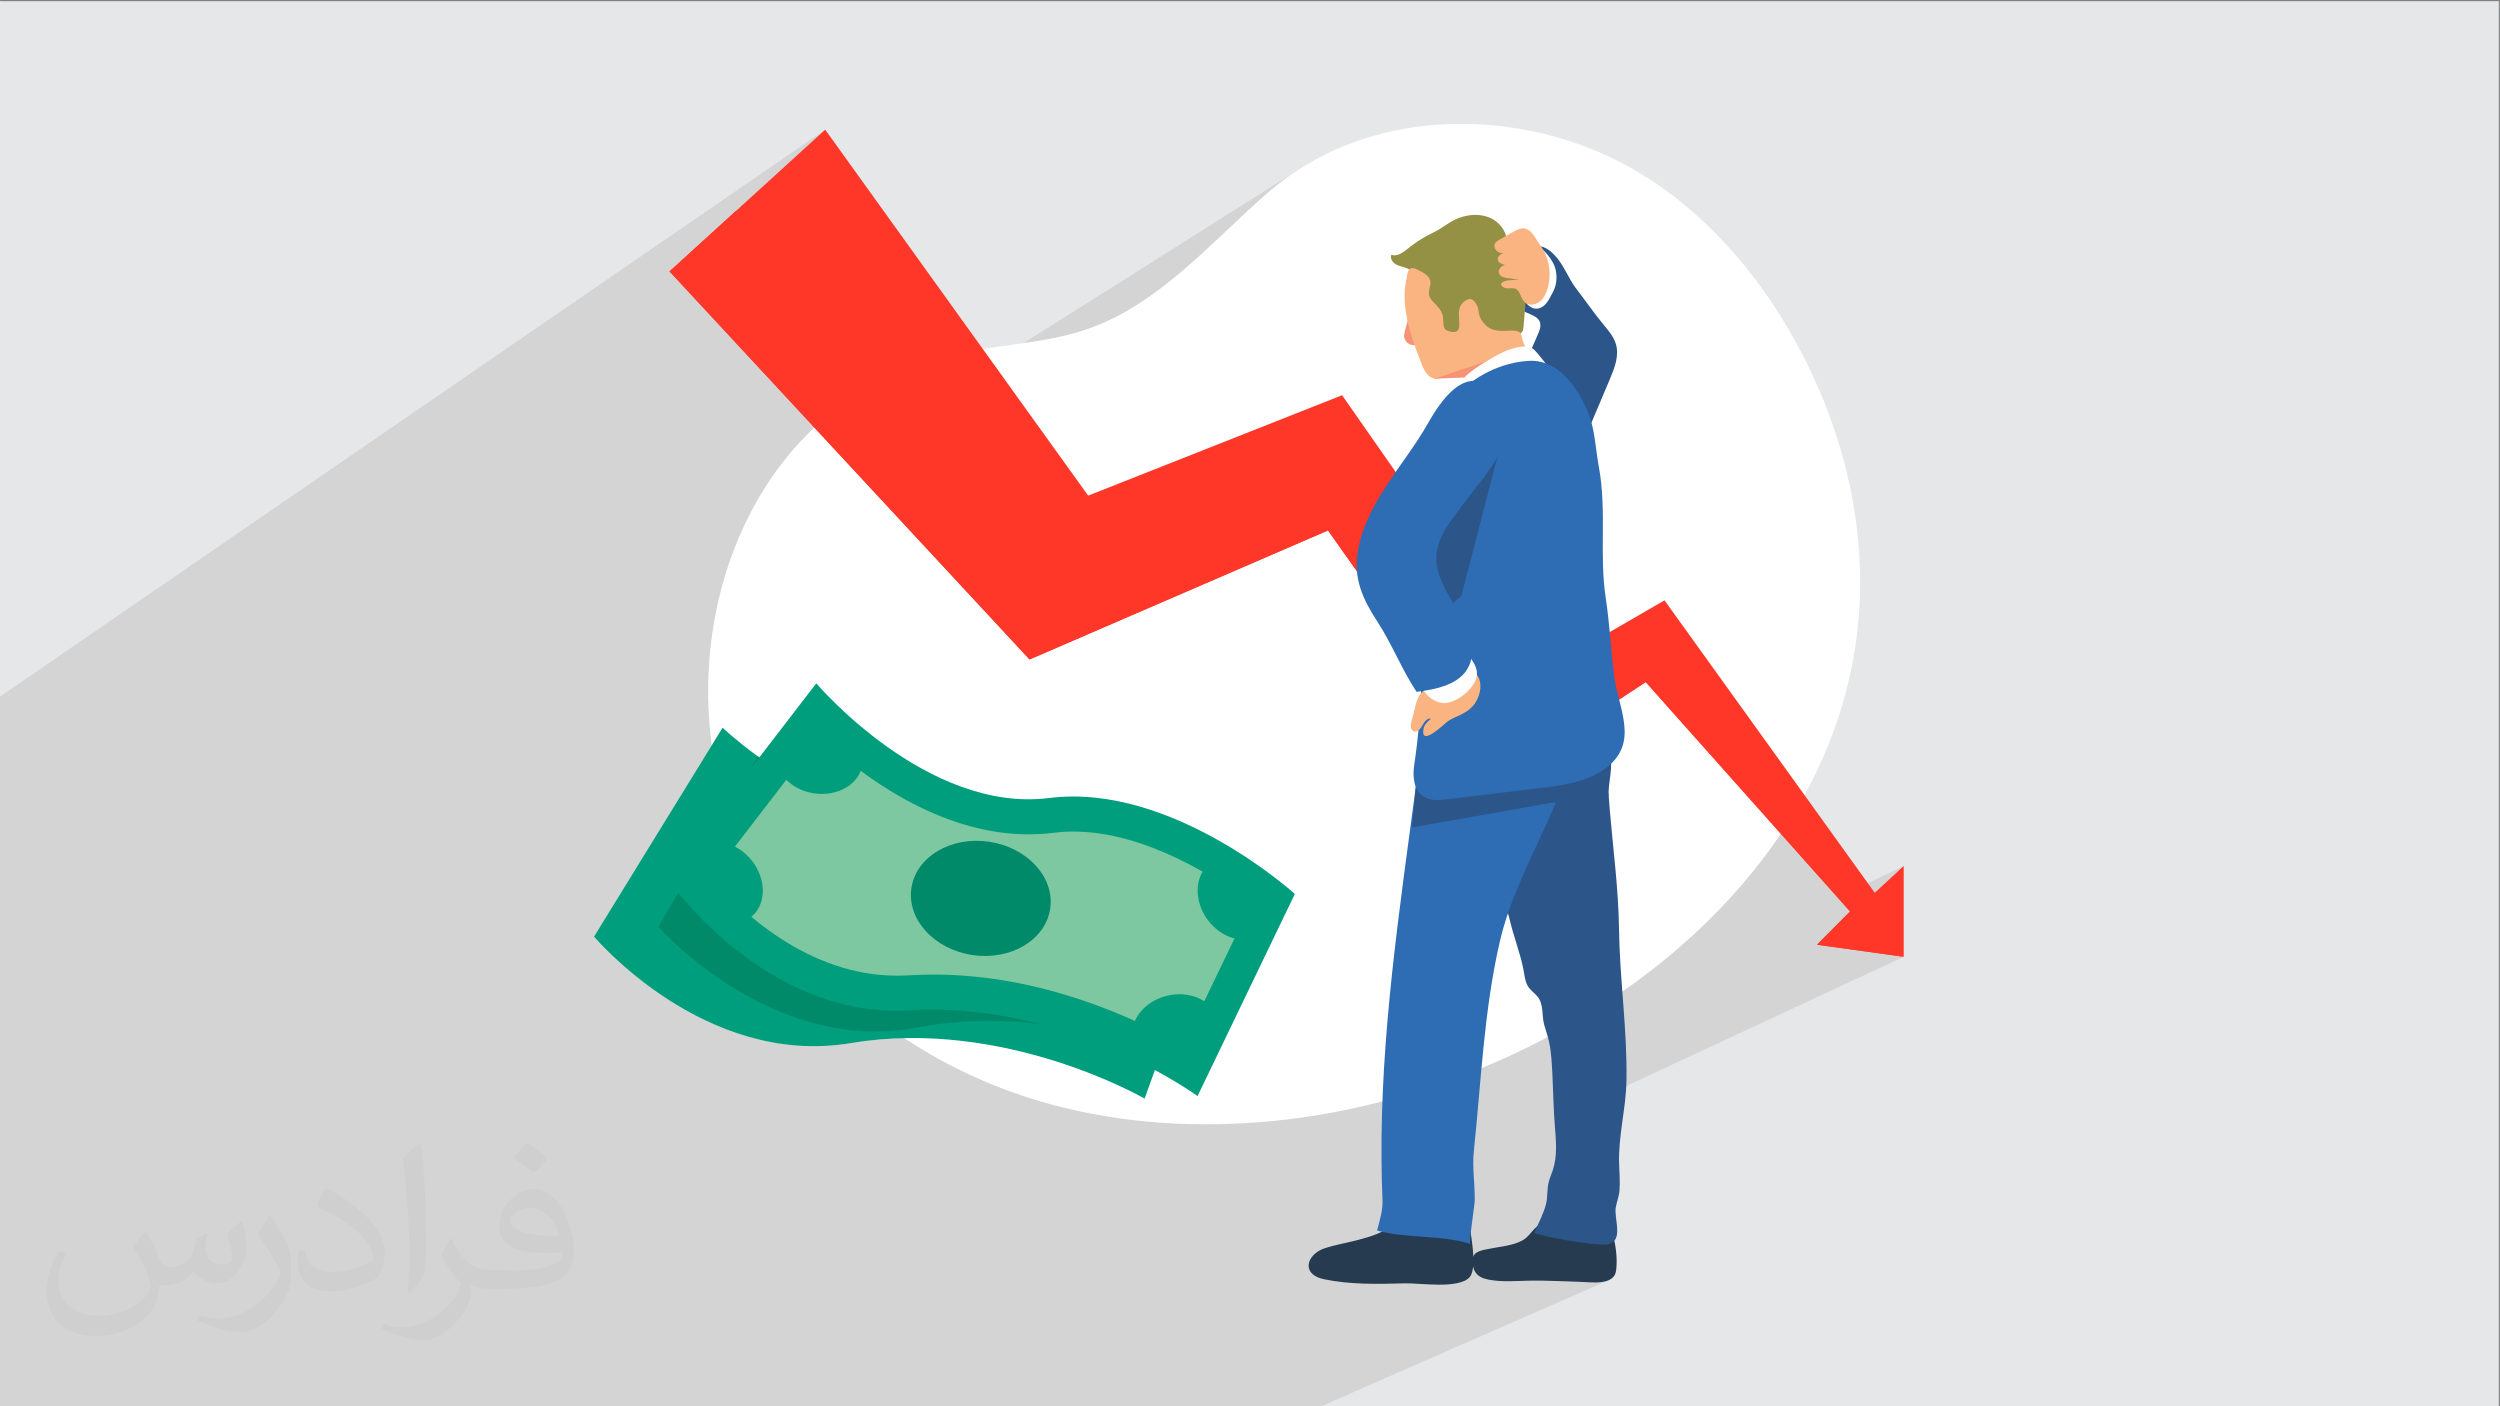 <?xml version="1.0" encoding="UTF-8"?>
<!DOCTYPE svg PUBLIC "-//W3C//DTD SVG 1.1//EN" "http://www.w3.org/Graphics/SVG/1.1/DTD/svg11.dtd">
<!-- Creator: CorelDRAW -->
<svg xmlns="http://www.w3.org/2000/svg" xml:space="preserve" width="3.703in" height="2.083in" version="1.1" style="shape-rendering:geometricPrecision; text-rendering:geometricPrecision; image-rendering:optimizeQuality; fill-rule:evenodd; clip-rule:evenodd"
viewBox="0 0 3703.33 2083.33"
 xmlns:xlink="http://www.w3.org/1999/xlink"
 xmlns:xodm="http://www.corel.com/coreldraw/odm/2003">
 <rect x="0" y="0" width="3703.33" height="2083.33" fill="#808080" stroke="none"/>
 <defs>
  <style type="text/css">
   <![CDATA[
    .fil0 {fill:#E6E7E8}
    .fil9 {fill:#FEFEFE;fill-rule:nonzero}
    .fil8 {fill:#FAB482;fill-rule:nonzero}
    .fil7 {fill:#F69275;fill-rule:nonzero}
    .fil6 {fill:#959144;fill-rule:nonzero}
    .fil14 {fill:#7DC8A0;fill-rule:nonzero}
    .fil11 {fill:#2E6CB3;fill-rule:nonzero}
    .fil5 {fill:#2C558A;fill-rule:nonzero}
    .fil10 {fill:#273B50;fill-rule:nonzero}
    .fil13 {fill:#008A6A;fill-rule:nonzero}
    .fil12 {fill:#009E7C;fill-rule:nonzero}
    .fil4 {fill:#FF3729;fill-rule:nonzero}
    .fil3 {fill:white;fill-rule:nonzero}
    .fil2 {fill:#373435;fill-opacity:0.031}
    .fil1 {fill:#373435;fill-opacity:0.102}
   ]]>
  </style>
 </defs>
 <g id="Layer_x0020_1">
  <polygon class="fil0" points="-1.67,1.74 3701.66,1.74 3701.66,2084.93 -1.67,2084.93 "/>
  <polygon class="fil1" points="1178.04,2084.93 1176.22,2084.93 1147.96,2084.93 1145.96,2084.93 1144.46,2084.93 1144.08,2084.93 1104.74,2084.93 1015.35,2084.93 909.61,2084.93 667.66,2084.93 305.36,2084.93 247.13,2084.93 -1.67,2084.93 -1.67,1894.28 -1.67,1733.14 -1.67,1506.05 -1.67,1470.02 -1.67,1465.8 -1.67,1404.85 -1.67,1078.67 -1.67,1033.03 1222.35,192.05 991.69,402.07 1206.33,633.41 1195.01,644.48 1184.1,655.93 1173.62,667.74 1163.55,679.9 1153.9,692.39 1144.67,705.2 1135.87,718.31 1127.48,731.72 1119.52,745.4 1111.97,759.34 1109.14,765 1923.5,251.38 1911.78,259.24 1900.3,267.55 1889.07,276.31 1878.11,285.53 1870.23,292.48 1862.39,299.51 1854.59,306.62 1846.81,313.79 1839.06,321.01 1831.33,328.26 1823.6,335.54 1815.87,342.82 1808.14,350.1 1800.4,357.36 1792.63,364.6 1784.84,371.79 1777.02,378.93 1769.15,386 1761.24,392.98 1753.26,399.88 1745.23,406.67 1737.13,413.33 1728.95,419.87 1720.69,426.26 1712.34,432.49 1703.89,438.56 1695.33,444.43 1686.67,450.11 1082.19,828.17 1080.63,832.5 1075.64,847.72 1071.08,863.1 1066.94,878.64 1063.24,894.31 1059.96,910.1 1057.12,926 1054.7,941.98 1052.72,958.06 1051.17,974.19 1050.05,990.37 1049.37,1006.59 1049.11,1022.84 1049.3,1039.09 1049.92,1055.33 1050.97,1071.56 1052.47,1087.75 1054.4,1103.9 879.9,1387.52 880.38,1388.07 881.79,1389.69 884.11,1392.29 887.33,1395.8 891.43,1400.12 896.39,1405.2 902.18,1410.95 908.78,1417.3 916.19,1424.16 924.36,1431.45 933.3,1439.11 942.96,1447.05 953.35,1455.19 964.43,1463.46 976.19,1471.78 988.6,1480.07 1001.65,1488.26 1015.31,1496.26 1029.57,1503.99 1044.41,1511.39 1059.8,1518.37 1075.73,1524.85 1092.17,1530.76 1109.11,1536.02 1126.53,1540.55 1144.4,1544.27 1162.71,1547.11 1181.43,1548.98 1200.55,1549.81 1220.05,1549.53 1239.9,1548.05 1260.09,1545.3 1265.13,1544.48 1270.17,1543.71 1275.2,1542.99 1280.22,1542.32 1285.24,1541.7 1290.24,1541.13 1295.23,1540.6 1300.22,1540.13 1305.19,1539.7 1310.16,1539.31 1315.11,1538.98 1320.05,1538.68 1324.98,1538.43 1329.89,1538.22 1334.8,1538.06 1339.69,1537.93 1345.91,1542.01 1352.18,1546.02 1358.49,1549.96 1364.83,1553.85 1371.22,1557.67 1377.65,1561.43 1384.11,1565.13 1390.61,1568.76 1397.15,1572.32 1403.72,1575.82 1410.33,1579.26 1416.98,1582.63 1423.65,1585.93 1430.36,1589.16 1437.1,1592.33 1443.87,1595.44 1450.67,1598.47 1457.5,1601.44 1464.36,1604.33 1471.24,1607.17 1478.16,1609.93 1485.1,1612.62 1492.06,1615.24 1499.06,1617.8 1506.07,1620.28 1513.11,1622.69 1520.17,1625.03 1527.24,1627.3 1534.35,1629.5 1541.47,1631.62 1548.61,1633.68 1555.77,1635.66 1565.96,1638.35 1576.17,1640.91 1586.42,1643.33 1596.7,1645.63 1607,1647.8 1617.32,1649.83 1627.67,1651.74 1638.04,1653.52 1648.43,1655.17 1658.84,1656.7 1669.27,1658.1 1679.71,1659.38 1690.17,1660.53 1700.64,1661.57 1711.12,1662.48 1721.62,1663.27 1732.12,1663.94 1742.63,1664.49 1753.15,1664.93 1763.3,1665.23 2638.07,1235.18 2722.24,1329.7 2820.09,1282.87 2777.15,1322.61 2734.17,1343.09 2740.56,1350.26 2691.61,1399.57 2809.31,1415.95 2820.09,1417.44 2302.56,1658.48 2302.59,1659.01 2302.91,1663.79 2303.24,1668.35 2303.6,1672.91 2303.95,1677.45 2304.28,1681.99 2304.57,1686.52 2304.81,1691.04 2304.96,1695.55 2305.01,1700.05 2304.94,1704.54 2304.74,1709.01 2304.37,1713.48 2303.83,1717.93 2303.08,1722.37 2302.12,1726.81 2300.92,1731.22 2299.46,1735.63 2298.7,1737.69 2297.93,1739.75 2297.17,1741.81 2296.41,1743.88 2295.69,1745.96 2295.01,1748.05 2294.4,1750.16 2293.86,1752.29 2293.13,1756.11 2292.64,1759.95 2292.33,1763.81 2292.1,1767.66 2291.87,1771.5 2291.56,1775.32 2291.09,1779.11 2290.37,1782.85 2289.25,1787.07 2287.89,1791.31 2286.35,1795.55 2284.65,1799.79 2282.83,1804.02 2280.94,1808.23 2279.03,1812.42 2277.12,1816.58 2274.3,1819.16 2271.66,1821.93 2269.13,1824.81 2266.63,1827.7 2264.05,1830.52 2261.33,1833.18 2258.37,1835.58 2255.1,1837.65 2252.29,1839.07 2111.26,1902.52 2117.15,1902.81 2123.64,1903.05 2182.18,1876.74 2182.4,1877.57 2182.63,1878.4 2182.89,1879.2 2183.17,1880 2183.47,1880.78 2183.79,1881.55 2184.13,1882.29 2184.48,1883.02 2186.19,1885.75 2188.23,1888.09 2190.58,1890.06 2193.17,1891.71 2195.96,1893.06 2198.9,1894.16 2201.93,1895.04 2205,1895.72 2208.77,1896.39 2212.57,1896.94 2216.39,1897.36 2220.25,1897.67 2224.12,1897.89 2228.01,1898.02 2231.91,1898.08 2235.82,1898.07 2239.73,1898.02 2243.64,1897.94 2247.54,1897.82 2251.44,1897.69 2255.31,1897.56 2259.17,1897.43 2263,1897.32 2266.8,1897.25 2271.5,1897.2 2276.19,1897.2 2280.89,1897.22 2285.58,1897.28 2290.28,1897.37 2294.97,1897.47 2299.67,1897.6 2304.36,1897.74 2309.06,1897.9 2313.75,1898.06 2318.44,1898.24 2323.13,1898.41 2327.83,1898.58 2332.52,1898.75 2337.22,1898.91 2341.91,1899.05 2344.93,1899.19 2348.33,1899.39 2352.04,1899.61 2355.98,1899.8 2360.07,1899.92 2364.25,1899.91 2368.44,1899.72 2372.56,1899.31 2376.53,1898.63 2380.29,1897.62 2383.76,1896.25 1953.31,2084.93 1919.35,2084.93 1843.51,2084.93 1781.08,2084.93 1750.79,2084.93 1734.33,2084.93 1718.8,2084.93 1705.81,2084.93 1705.49,2084.93 1686.32,2084.93 1682.16,2084.93 1678.67,2084.93 1674.52,2084.93 1624.73,2084.93 1565.55,2084.93 1546.68,2084.93 1537.04,2084.93 1482.59,2084.93 1472.11,2084.93 1451.97,2084.93 1451.89,2084.93 1397.59,2084.93 1386.89,2084.93 1385.72,2084.93 1374.82,2084.93 1272.46,2084.93 1247.07,2084.93 1243.35,2084.93 1196.28,2084.93 "/>
  <path class="fil2" d="M217.02 1826.24c7,11 12,21 16,32 3,7 5,19 21,19 5,0 11,-1 17,-5 7,-3 12,-9 14,-17l6 -21 15 -7 1 1c-2,8 -3,16 -3,21 0,18 15,24 27,24 7,0 13,-4 13,-10 0,-8 -4,-23 -8,-35 7,-7 14,-14 22,-20l1 1c4,15 6,30 6,40 0,10 -4,20 -8,27 -7,14 -20,25 -36,25 -12,0 -25,-6 -34,-17l-1 0c-9,11 -22,20 -43,20l-7 0c-1,14 -4,24 -9,33 -13,25 -50,42 -85.01,42 -49,0 -73.01,-28 -73.01,-66 0,-23 8,-45 19,-60l10 4c-7,14 -12,27 -12,40 0,35 29,52 62,52 31,0 68.01,-19 75.01,-42 -3,-25 -12,-36 -26,-59 4,-7 10,-15 17,-23l1 0 0 0 0 0 2 1 0 0 0 0 0.02 -0.01zm564.05 -133.01c10,6 20,14 30,23 -6,8 -12,15 -21,21 -10,-8 -20,-15 -30,-22 7,-8 14,-15 20,-22l0 0 0 0 1 0 0 0 0 -0zm5 96.01c-17,0 -30,11 -30,19 0,17 33,23 73.01,23 -5,-20 -22,-42 -43,-42zm-37 93.01c22,0 41,-1 55,-4 16,-4 30,-12 30,-18 0,-2 0,-3 -1,-5 -9,1 -19,1 -29,1 -29,0 -52,-7 -61,-23 -2,-5 -4,-10 -4,-16 0,-16 7,-32 19,-42 10,-9 21,-14 33,-14 20,0 37,16 48,42 6,14 11,30 11,51 0,14 -4,25 -12,34 -16,15 -45,21 -90.01,21l-20 0 0 0 -5 0c-11,0 -19,-2 -25,-7l-1 0c0,3 1,5 1,7 0,10 -3,23 -10,33 -20,30 -42,43 -60,43 -19,0 -42,-7 -63,-17l4 -7c7,3 16,5 29,5 34,0 78.01,-33 84.01,-64 -1,-3 -4,-6 -7,-10 -10,-12 -16,-22 -22,-32 5,-10 10,-18 14,-25l2 0c14,29 28,46 57,46l5 0 0 0 21 0 0 0 0 0 -3 1 0 0 0 0 -0 -0zm-146.01 31c2,-14 3,-29 3,-43l0 -21c0,-39 -5,-96.01 -9,-133.01 7,-8 17,-17 25,-23l2 1c5,47 7,101.01 7,151.01 0,13 -1,26 -2,35 -1,12 -8,21 -22,35l-3 -1 0 0 0 0 -1 -1 0 0 0 0 -0 0zm-151.02 -62.01c1,18 10,33 41,33 20,0 36,-5 55,-14 3,-1 5,-3 5,-5 0,-12 -9,-27 -24,-41 -14,-13 -34,-25 -51,-32 -6,-3 -8,-5 -8,-8 0,-5 7,-16 13,-24l2 0c20,11 43,27 60,44 15,16 25,33 25,51 0,13 -4,26 -11,38 -22,11 -46,20 -70.01,20 -29,0 -48,-14 -48,-45 0,-3 0,-9 1,-16l10 0 0 0 0 0 0 -1 0 0 0 0 0 0zm-52 -52l18 29c7,11 13,22 13,41l0 24c0,19 -12,39 -32,60 -15,14 -29,20 -42,20 -19,0 -40,-6 -65,-17l3 -7c8,2 17,4 28,4 36,0 72.01,-26 89.01,-58 2,-4 3,-7 3,-9 0,-4 -2,-8 -4,-11 -9,-17 -19,-33 -30,-47 6,-9 12,-18 18,-27l1 0 0 -2 0 0 0 0 0 -0z"/>
  <g id="_2494662679952">
   <path class="fil3" d="M2381.35 231.07c180.92,83.51 308.86,280.32 354.53,469.43 126.08,522.11 -376.18,911.77 -846.06,959.76 -111.63,11.39 -225.54,4.83 -334.04,-24.6 -189.22,-51.32 -360,-178.96 -447.61,-354.35 -137.05,-274.36 -33.56,-669.69 289.77,-753.09 70.62,-18.22 145.76,-17.09 214.56,-41.31 105.59,-37.17 181.29,-127.78 265.63,-201.38 115.49,-100.78 277.92,-123.19 423.38,-83.52 27.94,7.62 54.54,17.38 79.85,29.06z"/>
   <polygon class="fil4" points="2777.15,1322.61 2465.72,889.38 2276.72,998.79 1988.07,585.52 1611.92,734.24 1222.35,192.06 991.69,402.07 1525.07,976.95 1967.24,785.76 2225.37,1150.71 2437.88,1010.38 2740.56,1350.26 2691.61,1399.58 2820.09,1417.44 2820.09,1282.87 "/>
   <polygon class="fil4" points="2809.31,1415.95 2820.09,1417.44 2740.17,1386.72 2776.65,1352.63 2450.38,951.76 2237.87,1092.09 1979.74,727.13 1533.22,928.23 1090.38,312.21 991.69,402.07 1525.07,976.95 1967.24,785.76 2225.37,1150.71 2437.88,1010.38 2740.56,1350.26 2691.61,1399.58 "/>
   <path class="fil5" d="M2376.48 482.24c7.09,8.49 14.36,17.32 17.39,27.96 4.88,17.19 -2.2,35.25 -9.17,51.7 -20.35,48.07 -40.7,96.14 -61.05,144.22 -13.53,-20 -27.06,-40.01 -40.59,-60.01 -11.12,-16.44 -22.46,-33.37 -27.02,-52.69 -8.84,-37.51 10.09,-68.73 23.59,-101.65 10.8,-26.32 -19.29,-24.11 -30.98,-36.67 -14.78,-15.87 -3.77,-48.45 0.97,-66.59 3.54,-13.5 16.19,-25.38 31.43,-23.59 8.61,1.01 15.91,6.74 21.87,13.04 14.18,14.96 20.11,34.33 32.47,50.27 13.87,17.88 26.58,36.64 41.09,54.02z"/>
   <path class="fil6" d="M2124.35 343.87c13.24,-6.45 23.74,-16.51 38.05,-21.45 14.26,-4.93 30.37,-5.91 44.26,-0.02 13.89,5.89 24.96,19.44 25.38,34.53 10.41,-0.54 13.48,1.69 19.7,10.28 12.48,17.23 11.31,40.47 9.62,61.68 -1.42,17.71 -2.79,35.42 -4.24,53.13 -0.61,7.52 -0.78,9.84 -7.43,13.53 -6.81,3.78 -14.76,6.82 -22.62,6.94 -8.26,0.12 -16.07,-1.83 -20.59,-8.86 -5.56,-8.67 -12.24,-16.72 -23.93,-11.93 -9.83,4.04 -14.54,16.26 -24.54,19.87 -7.89,2.85 -16.95,-0.75 -22.87,-6.69 -5.92,-5.94 -9.36,-13.85 -12.67,-21.56 -5.04,-11.72 -10.07,-23.43 -15.1,-35.14 -5.8,-13.51 -8.04,-34.92 -23.63,-40.95 -5.3,-2.06 -11.13,-2.81 -16.06,-5.66 -4.93,-2.84 -8.8,-8.87 -6.63,-14.13 8.82,3.17 17.75,-3.69 25.03,-9.59 1.19,-0.96 2.41,-1.92 3.64,-2.89 11,-8.56 22.29,-15.09 34.63,-21.1z"/>
   <path class="fil7" d="M2083.26 506.07c2.04,2.48 4.87,4.31 8.02,4.95 6.31,1.28 13.26,-2.37 15.81,-8.28 -0.53,-5.35 -2.45,-46.57 -16.31,-38.54 -3.77,2.21 -10.87,28.42 -10.83,33.06 0.02,3.22 1.28,6.34 3.32,8.82z"/>
   <path class="fil8" d="M2192.26 469.54c2.52,6.22 8.03,12.74 13.75,16.2 9.43,5.7 21.28,4.44 32.28,4.05 3.6,-0.13 7.34,-0.13 10.64,1.34 5.78,2.57 4.79,7 6.13,11.93 1.74,6.42 6.21,13.04 9.08,19.06 -24.05,13.9 -48.11,27.79 -72.17,41.69 -4.56,2.64 -9.47,5.36 -14.73,5.05 -5.26,-0.31 -10,-3.77 -8.76,-8.89 2.21,-9.12 -38.91,2.35 -43.61,1.05 -12.76,-3.53 -16.52,-15.69 -20.89,-26.9 -14.92,-38.24 -29.85,-81.47 -20.19,-122.79 1,-4.3 1.47,-13.05 6.84,-14.03 3.02,-0.56 6.04,0.76 8.83,2.03 8.66,3.95 21.44,10.41 19.36,21.92 -1.72,9.53 -4.87,15.98 3.09,24.69 6.76,7.4 13.9,12.85 15.57,23.2 1.08,6.69 -1.41,17.71 6.52,20.79 4.6,1.8 13.26,3.77 16.28,-1.59 1.92,-3.39 1.41,-8.26 1.28,-11.94 -0.22,-6.36 -1.06,-13.15 0.38,-19.44 1.39,-6.02 7.83,-12.4 13.87,-13.81 5.32,-1.24 9.28,4.27 11.61,8.26 3.44,5.89 2.4,12.16 4.82,18.13z"/>
   <polygon class="fil7" points="2124.89,561.02 2202.22,535.08 2202.22,557.89 "/>
   <path class="fil9" d="M2293.27 550.33c-2.86,1.59 -8.11,0.6 -11.19,0.8 -7.62,0.48 -15.23,1.3 -22.83,2.06 -14.14,1.42 -28.41,2.87 -42.21,6.4 -11.93,3.05 -22.41,9.61 -34.16,12.95 -5.11,1.45 -12.63,2.05 -16.69,-2.23 -3.98,-4.2 1.44,-9.63 4.44,-12.56 9.23,-9.01 20.65,-15.98 31.59,-22.66 11.65,-7.12 23.73,-14.13 36.84,-18.21 7.76,-2.41 16.68,-4.51 24.85,-3.18 7.84,1.26 12.66,8.67 17.41,14.32 3.83,4.57 7.7,9.25 10.81,14.36 1.07,1.75 2.77,4.22 2.52,6.4 -0.15,0.87 -0.67,1.18 -1.38,1.56z"/>
   <path class="fil10" d="M2289.61 1808.86c-3.56,1.85 -7.1,3.76 -10.38,6.09 -9.15,6.49 -14.1,17.28 -24.13,22.7 -14.78,7.98 -33.01,9.01 -49.16,12.39 -7.52,1.58 -21.25,3.06 -23.79,12.2 -1.82,6.57 -0.74,14.76 2.33,20.77 4.02,7.85 12.31,11.09 20.52,12.71 19.97,3.94 41.61,1.81 61.8,1.52 25.06,-0.34 50.07,1.06 75.11,1.8 14.94,0.44 49.39,5.89 52.16,-16.91 2.11,-17.39 -0.28,-34.95 -4.35,-51.87l-100.12 -21.41z"/>
   <path class="fil5" d="M2383.02 1179.14c-1.37,-19.48 8.05,-45.41 1.19,-62.91 -9.81,-25.02 -46.35,-30.76 -69.23,-32.47 -25.71,-1.91 -52.61,-0.84 -75.63,10.8 -42.36,21.43 -60.88,74.39 -56.07,121.62 5.58,54.81 41.47,96.31 53.53,147.88 5.68,24.3 15.15,47.72 19.91,72.21 1.52,7.88 2.14,16.48 6.02,23.68 3.43,6.37 9.64,10.46 14.33,15.8 10.27,11.68 6.41,28.93 10.59,42.97 3.2,10.74 6.81,21.07 8.51,32.2 1.83,11.97 2.65,24.11 3.28,36.2 1.31,25.55 1.67,51.15 3.46,76.67 1.71,24.35 5.05,48.38 -3.44,71.84 -2,5.5 -4.28,10.95 -5.61,16.66 -2.36,10.15 -1.17,20.67 -3.49,30.57 -3.47,14.8 -12.06,29.96 -17.75,44.08 31.74,8.45 64.24,14.01 96.97,16.6 7.04,0.56 14.88,0.73 20.25,-3.85 12.01,-10.26 1.38,-36.5 3.61,-50.45 1.39,-8.73 4.92,-16.92 5.59,-25.77 0.96,-12.76 -0.12,-25.75 -0.57,-38.5 -1.51,-42.24 10.2,-82.1 10.9,-124.45 1.22,-74.85 -10.04,-149.47 -11.07,-224.65 -0.79,-58.26 -8.44,-115.28 -13.41,-172.96 -0.68,-7.91 -1.31,-15.83 -1.86,-23.77z"/>
   <path class="fil10" d="M2051.4 1822.52c-29.39,16.41 -78.89,20.31 -96.05,29.64 -21.82,11.87 -24.98,36.57 6.03,42.98 39.48,8.18 80.12,7.11 120.19,6.05 21.49,-0.57 79.99,9.01 95.67,-9.41 13.24,-15.56 -1.96,-78.99 -3.14,-98.02 -33.86,-4.71 -67.71,-9.41 -101.56,-14.06 5.58,20.37 -4.59,33.57 -21.15,42.81z"/>
   <path class="fil11" d="M2290.85 1220.67c18.27,-40.39 34.77,-81.13 42.87,-124.18 -50.69,-9.65 -102.09,-15.54 -153.65,-17.57 -19.67,-0.78 -40.41,-0.75 -57.6,8.85 -28.8,16.08 -21.46,49.66 -25.11,77.26 -24.35,184.1 -52.52,368.6 -50.85,554.8 0.17,18.89 0.53,37.8 1.43,56.66 0.78,16.33 -3.83,30.49 -8.04,46.48 45.72,12.56 94.21,5.76 138.28,19.93 -2.68,-0.87 6.26,-57.2 6.39,-64.07 0.43,-24.76 -3.91,-48.91 -1.29,-73.85 10.85,-103.37 15.01,-208.19 38.41,-309.79 14.08,-61.13 43.38,-117.46 69.17,-174.5z"/>
   <polygon class="fil5" points="2097.35,1165.02 2091.74,1225.77 2294.67,1189.88 2383.02,1179.14 2349.3,1007.27 "/>
   <path class="fil11" d="M2093.18 742.38c-3.79,44.51 0.51,88.96 6.01,133.13 10.27,82.57 8.08,176.75 -4.27,257.77 -2.6,17.06 -0.72,37.56 13.8,46.89 10.25,6.59 23.47,5.36 35.56,3.9 45.91,-5.57 91.82,-11.13 137.74,-16.69 33.11,-4.01 67.78,-8.61 94.88,-28.06 53.22,-38.22 20.17,-89.04 14.01,-139.61 -4.64,-38.07 -6.55,-76.41 -12.31,-114.35 -9.72,-64.03 1.89,-129.34 -10.14,-193.7 -4.73,-25.3 -5.79,-55.41 -15.42,-79.34 -15.49,-38.51 -45,-80.2 -88.37,-77.73 -40.7,2.32 -80.09,22.25 -108.07,51.56 -39.56,41.45 -58.55,99.14 -63.41,156.23z"/>
   <path class="fil8" d="M2124.6 1012.51c-7.22,6.54 -16.36,8.98 -21.65,17.14 -6.09,9.38 -8.19,26.81 -11.72,37.68 -1.83,5.65 -2.73,13.57 2.73,15.92 5.31,2.28 10.42,-3.48 13.14,-8.56 2.72,-5.09 6.92,-11.2 12.56,-9.98 -4.76,4.06 -9.83,8.63 -10.92,14.8 -5.1,28.89 32.01,-8.53 36.4,-11.31 12.46,-7.87 26.69,-10.65 36.81,-22.43 16.69,-19.43 16.77,-55 -15.73,-55 -8.13,-0.15 -16.12,1.98 -23.98,4.08 0,0 -17.64,17.65 -17.64,17.66z"/>
   <polygon class="fil5" points="2099.74,840.33 2218.53,675.53 2164.78,882.54 2108.91,932.45 "/>
   <path class="fil9" d="M2108.42 995.74c-13.89,22.76 14.49,50.11 36.68,45.3 16.92,-3.67 38.91,-21.24 42.42,-39.17 3.5,-17.91 -17.43,-36.96 -29.1,-48.74 -15.82,10.26 -30.13,24.74 -44.65,37.01 -4.02,3.39 -8.27,7.15 -9.41,12.29 -1.13,5.13 2.83,11.56 8.01,10.69l-3.95 -17.39z"/>
   <path class="fil11" d="M2115.55 626.7c-34.61,61.54 -91.96,117.45 -104.06,189.46 -6.87,40.93 7,71.11 28.86,104.66 21.49,32.96 35.91,70.53 58,104.04 30.19,-3.7 65.5,-11.01 77.89,-38.78 8.9,-19.94 2.05,-43.28 -7.3,-63.01 -15.69,-33.11 -47.83,-69.96 -40.17,-107.99 6.32,-31.39 31.97,-59.15 50.81,-83.72 35.2,-45.91 90.89,-111.78 26.42,-159.11 -29.28,-21.49 -56.42,3.7 -75.01,29.83 -6.17,8.67 -11.39,17.43 -15.45,24.64z"/>
   <path class="fil9" d="M2300.83 431.87c5.72,-10.69 6.22,-24.64 2.6,-36.03 -4.19,-13.19 -28.56,-45.63 -41.58,-25.5 -10.64,16.46 -14.02,43.64 -9.14,62.76 3.68,14.41 17.96,32.15 33.72,20.34 6.35,-4.76 10.69,-14.66 14.4,-21.56z"/>
   <path class="fil8" d="M2281.8 446.13c1.96,-1.61 3.64,-3.49 4.85,-5.47 7.54,-12.31 9.98,-28.71 8.37,-42.85 -1.44,-12.76 -6.4,-24.93 -13.99,-35.26 -5.85,-7.97 -9.89,-19.1 -19.59,-23.24 -1.26,-0.54 -2.53,-0.91 -3.89,-1.02 -5.89,-0.46 -11.43,2.56 -16.55,5.5 -6.61,3.78 -13.23,7.55 -19.84,11.33 -2.69,1.53 -5.52,3.24 -6.8,6.05 -2.13,4.69 1.32,10.39 5.98,12.56 4.67,2.17 10.07,1.78 15.2,1.34 -3.76,-0.18 -7.68,-0.34 -11.14,1.14 -3.46,1.48 -6.32,5.11 -5.63,8.81 1.59,8.45 20.18,8.71 26.45,9.7 -5.31,-1.72 -10.98,-3.46 -16.4,-2.09 -5.41,1.36 -10.11,7.15 -8.18,12.39 1.9,5.16 8.39,6.58 13.86,7.22 6.34,0.74 12.67,1.49 19.01,2.24 -6.02,-0.7 -12.9,0.48 -18.97,0.87 -5.22,0.34 -17.03,4.47 -7,10.37 2.87,1.69 6.43,1.56 9.74,1.27 15.91,-1.38 12.55,11.45 20.84,20.12 6.74,7.04 16.93,4.56 23.67,-0.98z"/>
   <path class="fil12" d="M1807.87 1314.78l-88.37 246.11 -23.94 66.65c0,0 -207.41,-120.56 -435.48,-82.24 -217.05,36.44 -380.18,-157.78 -380.18,-157.78l190.44 -309.53c0,0 19.7,18.87 52.44,42.71 66.97,48.84 188.59,118.53 308.41,90.49 178.44,-41.83 376.68,103.59 376.68,103.59z"/>
   <path class="fil13" d="M1807.87 1314.78l-88.37 246.11c-81.31,-30.26 -217.56,-66.05 -360.58,-38.7 -216.17,41.37 -383.69,-149.16 -383.69,-149.16l147.54 -252.33c66.97,48.84 188.59,118.53 308.41,90.49 178.44,-41.83 376.68,103.59 376.68,103.59z"/>
   <path class="fil12" d="M987.6 1300.35l221.56 -288.07c0,0 163.26,192.98 345.07,169.9 181.81,-23.08 363.88,142.14 363.88,142.14l-144.13 299.41c0,0 -193.77,-141.41 -424.6,-126.98 -219.65,13.72 -361.78,-196.39 -361.78,-196.39z"/>
   <path class="fil14" d="M1752.39 1548.79c-71.59,-40.88 -209.46,-105.04 -369.68,-105.04 -12.22,0 -24.53,0.38 -36.57,1.13 -5.77,0.36 -11.62,0.54 -17.38,0.54 -132.03,0 -232.35,-96 -275.3,-145.51l160.41 -208.57c60.62,56.36 176.84,144.69 309.77,144.69 12.45,0 24.94,-0.78 37.13,-2.33 9.4,-1.19 19.17,-1.79 29.03,-1.79 107.09,0 213.5,69.11 263.67,106.91l-101.08 209.97z"/>
   <path class="fil13" d="M1555.63 1346.32c-6.95,46.33 -58.6,77 -115.36,68.48 -56.77,-8.51 -97.15,-52.98 -90.2,-99.31 6.94,-46.33 58.6,-77 115.37,-68.48 56.76,8.52 97.15,52.98 90.2,99.31z"/>
   <path class="fil12" d="M1277.52 1132.67c-4.33,28.84 -36.48,47.93 -71.8,42.62 -35.33,-5.3 -60.47,-32.97 -56.14,-61.81 4.32,-28.84 36.48,-47.92 71.8,-42.62 35.33,5.3 60.46,32.97 56.14,61.81z"/>
   <path class="fil12" d="M1111.93 1359.02c-23.08,17.82 -59.49,9.35 -81.33,-18.92 -21.84,-28.27 -20.83,-65.64 2.25,-83.47 23.08,-17.82 59.49,-9.35 81.33,18.92 21.84,28.27 20.83,65.65 -2.25,83.47z"/>
   <path class="fil12" d="M1804.06 1511.19c6.87,28.34 -15.7,58.14 -50.43,66.56 -34.72,8.41 -68.43,-7.74 -75.31,-36.08 -6.87,-28.34 15.71,-58.14 50.43,-66.55 34.72,-8.42 68.44,7.73 75.3,36.07z"/>
   <path class="fil12" d="M1868.45 1383.74c-23.82,16.83 -59.84,6.8 -80.45,-22.38 -20.61,-29.18 -18,-66.47 5.82,-83.3 23.81,-16.82 59.84,-6.8 80.44,22.38 20.61,29.18 18,66.48 -5.81,83.3z"/>
  </g>
 </g>
</svg>

